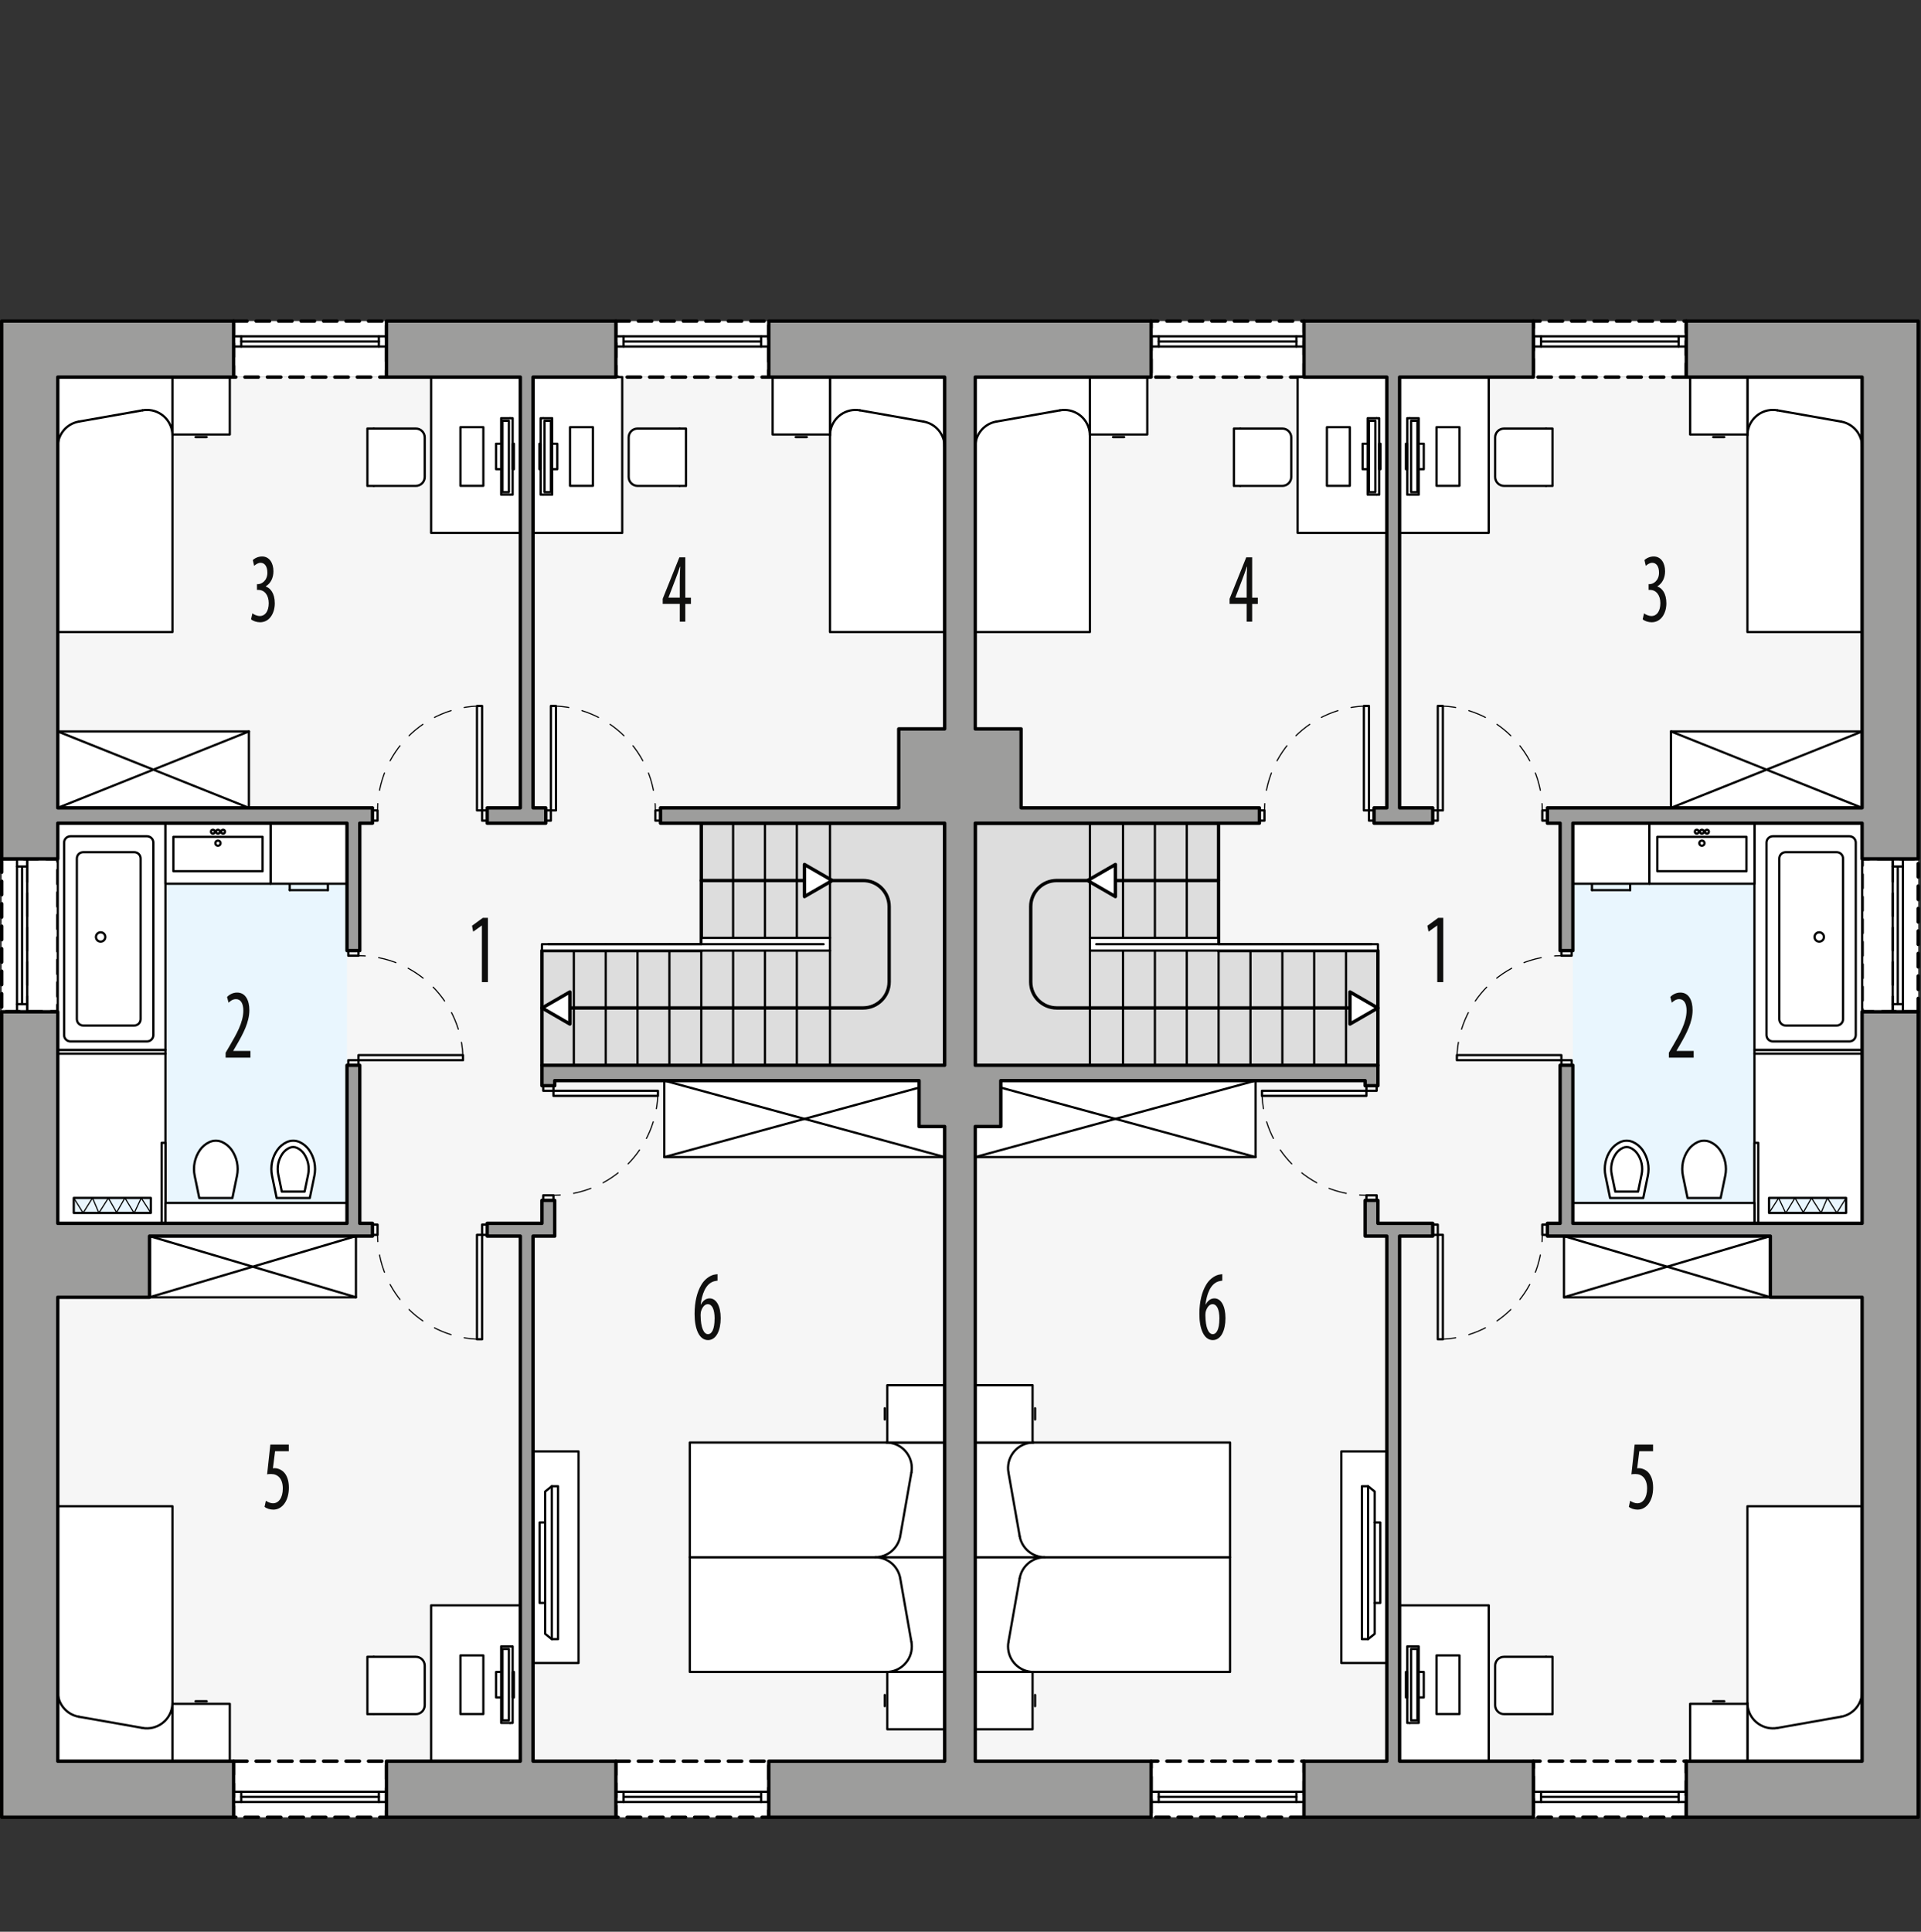 <?xml version="1.0" encoding="UTF-8"?><svg id="a" xmlns="http://www.w3.org/2000/svg" viewBox="0 0 427.33 429.67"><rect x="0" y="0" width="427.33" height="429.67" fill="#333333" stroke="none"/><defs><style>.b{stroke-dasharray:5.1 2.55;}.b,.c,.d,.e,.f,.g,.h,.i,.j,.k,.l{stroke:#000;stroke-linecap:round;stroke-linejoin:round;}.b,.c,.d,.i,.k{fill:none;}.b,.f,.g,.k{stroke-width:.5px;}.c,.e,.h,.j,.l{stroke-width:.75px;}.d{stroke-dasharray:4 3;}.d,.i{stroke-width:.25px;}.e{stroke-dasharray:3 2;}.e,.f,.j{fill:#fff;}.m{fill:#f6f6f6;}.n,.g{fill:#e9f6fe;}.h{fill:#ddd;}.o{fill:#0f0f0e;}.l{fill:#9d9d9c;}</style></defs><polygon class="m" points="210.14 396.73 210.14 83.88 12.85 83.88 12.85 397.95 210.14 396.73"/><rect class="n" x="12.85" y="183.1" width="64.35" height="89.01"/><rect class="e" x="51.97" y="391.73" width="34.02" height="12.47"/><rect class="e" x="137" y="391.73" width="34.02" height="12.47"/><rect class="e" x=".38" y="191.03" width="12.47" height="34.02"/><rect class="e" x="51.97" y="71.41" width="34.02" height="12.47"/><rect class="e" x="137" y="71.41" width="34.02" height="12.47"/><rect class="f" x="12.85" y="233.51" width="23.95" height="38.6"/><path class="f" d="M44.33,266.47l-1.02-4.93c-.42-2.01.01-4.1,1.19-5.78.53-.75,1.25-1.34,2.08-1.73.91-.42,1.96-.42,2.87,0,.83.39,1.55.98,2.08,1.73,1.18,1.68,1.61,3.77,1.19,5.78l-1.02,4.93h-7.37"/><polyline class="f" points="36.8 233.51 12.85 233.51 12.85 183.1 36.8 183.1 36.8 233.51"/><path class="f" d="M32.69,231.64H15.68c-.78,0-1.42-.63-1.42-1.42v-42.8s0,0,0,0c0-.78.63-1.42,1.42-1.42h17.01s0,0,0,0c.78,0,1.42.63,1.42,1.42v42.8s0,0,0,0c0,.78-.63,1.42-1.42,1.42Z"/><path class="f" d="M29.86,228.1h-11.34c-.78,0-1.42-.63-1.42-1.42v-35.72s0,0,0,0c0-.78.63-1.42,1.42-1.42h11.34s0,0,0,0c.78,0,1.42.63,1.42,1.42v35.72s0,0,0,0c0,.78-.63,1.42-1.42,1.42Z"/><circle class="k" cx="22.39" cy="208.41" r="1.04"/><line class="f" x1="65.86" y1="186.64" x2="61.6" y2="186.64"/><line class="f" x1="65.86" y1="184.51" x2="65.86" y2="186.64"/><line class="f" x1="61.6" y1="186.64" x2="61.6" y2="184.51"/><line class="f" x1="61.6" y1="184.51" x2="65.86" y2="184.51"/><line class="f" x1="72.94" y1="197.98" x2="64.44" y2="197.98"/><line class="f" x1="72.94" y1="196.56" x2="72.94" y2="197.98"/><line class="f" x1="64.44" y1="197.98" x2="64.44" y2="196.56"/><rect class="f" x="60.19" y="183.1" width="17.01" height="13.46"/><rect class="f" x="36.8" y="183.1" width="23.39" height="13.46"/><rect class="f" x="38.57" y="186.13" width="19.84" height="7.65"/><circle class="f" cx="48.49" cy="187.54" r=".57"/><circle class="f" cx="48.49" cy="184.99" r=".43"/><circle class="f" cx="49.63" cy="184.99" r=".43"/><circle class="f" cx="47.36" cy="184.99" r=".43"/><rect class="f" x="33.26" y="274.94" width="45.92" height="13.61"/><line class="f" x1="33.26" y1="288.54" x2="79.18" y2="274.94"/><line class="f" x1="79.18" y1="288.54" x2="33.26" y2="274.94"/><path class="f" d="M61.54,266.47l-1.02-4.93c-.42-2.01.01-4.1,1.19-5.78.53-.75,1.25-1.34,2.08-1.73.91-.42,1.96-.42,2.87,0,.83.39,1.55.98,2.08,1.73,1.18,1.68,1.61,3.77,1.19,5.78l-1.02,4.93h-7.37"/><path class="f" d="M62.69,265.05l-.79-3.8c-.34-1.62,0-3.32.96-4.68.39-.54.91-.98,1.52-1.26.53-.25,1.14-.25,1.68,0,.61.28,1.13.72,1.52,1.26.95,1.36,1.3,3.05.96,4.68l-.79,3.8h-5.06Z"/><rect class="g" x="16.41" y="266.45" width="17.14" height="3.34"/><rect class="f" x="118.58" y="322.83" width="10.11" height="47.06"/><polygon class="f" points="122.75 330.58 124.13 330.58 124.13 364.59 122.75 364.59 122.75 364.59 121.28 363.41 121.28 356.54 120.04 356.54 120.04 338.63 121.28 338.63 121.28 331.76 122.75 330.58"/><line class="f" x1="122.75" y1="330.58" x2="122.75" y2="364.59"/><line class="f" x1="121.28" y1="356.54" x2="121.28" y2="338.63"/><rect class="f" x="12.85" y="162.69" width="42.52" height="17.01"/><line class="f" x1="55.37" y1="179.69" x2="12.85" y2="162.69"/><line class="f" x1="12.85" y1="179.69" x2="55.37" y2="162.69"/><polyline class="f" points="12.85 335.03 38.36 335.03 38.36 391.73 12.85 391.73 12.85 335.03"/><line class="f" x1="17.53" y1="381.84" x2="31.71" y2="384.34"/><path class="f" d="M17.53,381.84c-2.71-.48-4.68-2.83-4.68-5.58"/><path class="f" d="M38.36,378.76c0,.33-.03.66-.09.98-.54,3.08-3.48,5.14-6.57,4.6"/><line class="f" x1="45.98" y1="378.4" x2="43.5" y2="378.4"/><polyline class="f" points="38.36 378.97 38.36 391.73 51.12 391.73 51.12 378.97 38.36 378.97"/><rect class="f" x="95.9" y="357.07" width="19.84" height="34.65"/><line class="f" x1="83.15" y1="381.26" x2="83.15" y2="368.5"/><path class="f" d="M81.73,381.26h10.77c1.1,0,1.98-.89,1.98-1.98v-8.79c0-1.1-.89-1.98-1.98-1.98h-10.77v12.76"/><line class="f" x1="113.48" y1="383.22" x2="113.48" y2="366.21"/><rect class="f" x="111.49" y="366.21" width="2.55" height="17.01"/><rect class="f" x="111.78" y="366.78" width="1.42" height="15.87"/><rect class="f" x="110.36" y="371.88" width="1.13" height="5.67"/><polyline class="f" points="107.52 368.2 107.52 381.24 102.42 381.24 102.42 368.2 107.52 368.2"/><rect class="f" x="114.04" y="371.88" width=".28" height="5.67"/><polyline class="f" points="12.85 140.58 38.36 140.58 38.36 83.88 12.85 83.88 12.85 140.58"/><line class="f" x1="17.53" y1="93.77" x2="31.71" y2="91.27"/><path class="f" d="M17.53,93.77c-2.71.48-4.68,2.83-4.68,5.58"/><path class="f" d="M38.36,96.85c0-3.13-2.54-5.67-5.67-5.67-.33,0-.66.03-.98.09"/><line class="f" x1="45.98" y1="97.21" x2="43.5" y2="97.21"/><polyline class="f" points="38.36 96.64 38.36 83.88 51.12 83.88 51.12 96.64 38.36 96.64"/><polyline class="f" points="210.14 140.58 184.63 140.58 184.63 83.88 210.14 83.88 210.14 140.58"/><line class="f" x1="205.45" y1="93.77" x2="191.28" y2="91.27"/><path class="f" d="M205.45,93.77c2.71.48,4.68,2.83,4.68,5.58"/><path class="f" d="M184.63,96.85c0-.33.03-.66.09-.98.54-3.08,3.48-5.14,6.57-4.6"/><line class="f" x1="177.01" y1="97.21" x2="179.49" y2="97.21"/><polyline class="f" points="184.63 96.64 184.63 83.88 171.87 83.88 171.87 96.64 184.63 96.64"/><rect class="f" x="95.9" y="83.88" width="19.84" height="34.65"/><line class="f" x1="83.15" y1="108.07" x2="83.15" y2="95.31"/><path class="f" d="M81.73,108.07h10.77c1.1,0,1.98-.89,1.98-1.98v-8.79c0-1.1-.89-1.98-1.98-1.98h-10.77v12.76"/><line class="f" x1="113.48" y1="110.03" x2="113.48" y2="93.02"/><rect class="f" x="111.49" y="93.02" width="2.55" height="17.01"/><rect class="f" x="111.78" y="93.59" width="1.42" height="15.87"/><rect class="f" x="110.36" y="98.69" width="1.13" height="5.67"/><polyline class="f" points="107.52 95.01 107.52 108.05 102.42 108.05 102.42 95.01 107.52 95.01"/><rect class="f" x="114.04" y="98.69" width=".28" height="5.67"/><rect class="f" x="118.58" y="83.88" width="19.84" height="34.65"/><line class="f" x1="151.18" y1="108.07" x2="151.18" y2="95.31"/><path class="f" d="M152.6,108.07h-10.77c-1.1,0-1.98-.89-1.98-1.98v-8.79c0-1.1.89-1.98,1.98-1.98h10.77v12.76"/><line class="f" x1="120.85" y1="110.03" x2="120.85" y2="93.02"/><rect class="f" x="120.28" y="93.02" width="2.55" height="17.01"/><rect class="f" x="121.13" y="93.59" width="1.42" height="15.87"/><rect class="f" x="122.83" y="98.69" width="1.13" height="5.67"/><polyline class="f" points="126.8 95.01 126.8 108.05 131.9 108.05 131.9 95.01 126.8 95.01"/><rect class="f" x="120" y="98.69" width=".28" height="5.67"/><rect class="f" x="35.95" y="254.19" width=".85" height="17.91"/><line class="f" x1="36.8" y1="234.36" x2="12.85" y2="234.36"/><polyline class="f" points="153.45 346.36 153.45 371.88 210.14 371.88 210.14 346.36 153.45 346.36"/><polyline class="f" points="153.45 346.36 153.45 320.85 210.14 320.85 210.14 346.36 153.45 346.36"/><line class="f" x1="200.26" y1="351.05" x2="202.75" y2="365.22"/><path class="f" d="M200.26,351.05c-.48-2.71-2.83-4.68-5.58-4.68"/><path class="f" d="M197.17,371.88c3.13,0,5.67-2.54,5.67-5.67,0-.33-.03-.66-.09-.98"/><line class="f" x1="196.82" y1="379.49" x2="196.82" y2="377.01"/><polyline class="f" points="197.38 371.88 210.14 371.88 210.14 384.63 197.38 384.63 197.38 371.88"/><line class="f" x1="200.26" y1="341.68" x2="202.75" y2="327.51"/><path class="f" d="M200.26,341.68c-.48,2.71-2.83,4.68-5.58,4.68"/><path class="f" d="M197.17,320.85c.33,0,.66.03.98.09,3.08.54,5.14,3.48,4.6,6.57"/><line class="f" x1="196.82" y1="313.23" x2="196.82" y2="315.72"/><polyline class="f" points="197.38 320.85 210.14 320.85 210.14 308.1 197.38 308.1 197.38 320.85"/><rect class="f" x="147.78" y="240.36" width="62.36" height="17.01"/><line class="f" x1="147.78" y1="257.36" x2="210.14" y2="240.36"/><line class="f" x1="210.14" y1="257.36" x2="147.78" y2="240.36"/><polygon class="h" points="156 183.1 156 211.44 120.56 211.44 120.56 236.95 210.14 236.95 210.14 183.1 156 183.1"/><line class="b" x1="177.26" y1="208.61" x2="177.26" y2="211.44"/><line class="b" x1="170.17" y1="208.61" x2="170.17" y2="211.44"/><line class="b" x1="163.08" y1="208.61" x2="163.08" y2="211.44"/><line class="b" x1="156" y1="211.44" x2="156" y2="210.02"/><line class="b" x1="148.91" y1="211.44" x2="148.91" y2="210.02"/><line class="b" x1="141.82" y1="211.44" x2="141.82" y2="210.02"/><line class="b" x1="134.74" y1="211.44" x2="134.74" y2="210.02"/><line class="b" x1="127.65" y1="211.44" x2="127.65" y2="210.02"/><line class="k" x1="177.26" y1="208.61" x2="177.26" y2="183.1"/><line class="k" x1="184.63" y1="208.61" x2="184.63" y2="183.1"/><line class="k" x1="184.63" y1="211.44" x2="184.63" y2="236.95"/><line class="k" x1="156" y1="210.02" x2="156" y2="183.1"/><line class="k" x1="156" y1="208.61" x2="156" y2="183.1"/><line class="k" x1="163.08" y1="208.61" x2="163.08" y2="183.1"/><line class="k" x1="170.17" y1="208.61" x2="170.17" y2="183.1"/><line class="k" x1="134.74" y1="211.44" x2="134.74" y2="236.95"/><line class="k" x1="127.65" y1="211.44" x2="127.65" y2="236.95"/><line class="k" x1="141.82" y1="211.44" x2="141.82" y2="236.95"/><line class="k" x1="148.91" y1="211.44" x2="148.91" y2="236.95"/><line class="k" x1="156" y1="211.44" x2="156" y2="236.95"/><line class="k" x1="163.08" y1="211.44" x2="163.08" y2="236.95"/><line class="k" x1="170.17" y1="211.44" x2="170.17" y2="236.95"/><line class="k" x1="177.26" y1="211.44" x2="177.26" y2="236.95"/><path class="c" d="M156,195.85h36.01c3.19,0,5.78,2.59,5.78,5.78v16.78c0,3.19-2.59,5.78-5.78,5.78h-71.44"/><polygon class="f" points="156 208.61 156 208.61 184.63 208.61 184.63 211.44 120.56 211.44 120.56 210.02 156 210.02 156 208.61"/><line class="k" x1="183.21" y1="210.02" x2="121.98" y2="210.02"/><line class="k" x1="156" y1="210.02" x2="156" y2="208.47"/><rect class="f" x="36.8" y="267.55" width="40.39" height="4.55"/><polygon class="j" points="120.59 224.2 126.77 227.77 126.77 220.63 120.59 224.2"/><polygon class="j" points="185.14 195.85 178.96 192.28 178.96 199.42 185.14 195.85"/><rect class="k" x="107.24" y="180.26" width="1.13" height="2.27"/><rect class="k" x="82.86" y="180.26" width="1.13" height="2.27"/><rect class="f" x="106.11" y="157.02" width="1.13" height="23.24"/><path class="d" d="M107.24,157.02c-12.84,0-23.24,10.41-23.24,23.24"/><rect class="k" x="121.41" y="180.26" width="1.13" height="2.27"/><rect class="k" x="145.79" y="180.26" width="1.13" height="2.27"/><rect class="f" x="122.55" y="157.02" width="1.13" height="23.24"/><path class="d" d="M122.55,157.02c12.84,0,23.24,10.41,23.24,23.24"/><rect class="k" x="107.24" y="272.39" width="1.13" height="2.27"/><rect class="k" x="82.86" y="272.39" width="1.13" height="2.27"/><rect class="f" x="106.11" y="274.65" width="1.13" height="23.24"/><path class="d" d="M107.24,297.9c-12.84,0-23.24-10.41-23.24-23.24"/><rect class="k" x="120.85" y="241.49" width="2.27" height="1.13"/><rect class="k" x="120.85" y="265.87" width="2.27" height="1.13"/><rect class="f" x="123.12" y="242.62" width="23.24" height="1.13"/><path class="d" d="M146.36,242.62c0,12.84-10.41,23.24-23.24,23.24"/><rect class="k" x="77.48" y="235.82" width="2.27" height="1.13"/><rect class="k" x="77.48" y="211.44" width="2.27" height="1.13"/><rect class="f" x="79.75" y="234.69" width="23.24" height="1.13"/><path class="d" d="M102.99,235.82c0-12.84-10.41-23.24-23.24-23.24"/><polyline class="k" points="85.98 77.08 85.98 74.81 84.28 74.81 84.28 77.08 85.98 77.08"/><polyline class="k" points="53.67 77.08 53.67 74.81 51.97 74.81 51.97 77.08 53.67 77.08"/><line class="k" x1="84.28" y1="77.08" x2="53.67" y2="77.08"/><line class="k" x1="84.28" y1="75.95" x2="53.67" y2="75.95"/><line class="k" x1="84.28" y1="74.81" x2="53.67" y2="74.81"/><polyline class="k" points="171.02 77.08 171.02 74.81 169.32 74.81 169.32 77.08 171.02 77.08"/><polyline class="k" points="138.71 77.08 138.71 74.81 137 74.81 137 77.08 138.71 77.08"/><line class="k" x1="169.32" y1="77.08" x2="138.71" y2="77.08"/><line class="k" x1="169.32" y1="75.95" x2="138.71" y2="75.95"/><line class="k" x1="169.32" y1="74.81" x2="138.71" y2="74.81"/><polyline class="k" points="6.04 225.05 3.78 225.05 3.78 223.35 6.04 223.35 6.04 225.05"/><polyline class="k" points="6.04 192.73 3.78 192.73 3.78 191.03 6.04 191.03 6.04 192.73"/><line class="k" x1="6.04" y1="223.35" x2="6.04" y2="192.73"/><line class="k" x1="4.91" y1="223.35" x2="4.91" y2="192.73"/><line class="k" x1="3.78" y1="223.35" x2="3.78" y2="192.73"/><line class="b" x1="6.04" y1="191.03" x2="6.04" y2="225.05"/><polyline class="i" points="33.56 269.79 31.42 266.47 29.84 269.83 27.79 266.45 25.94 269.68 24.11 266.47 22 269.79 20.58 266.45 18.49 269.79 16.41 266.45"/><polyline class="k" points="137 400.8 137 398.53 138.71 398.53 138.71 400.8 137 400.8"/><polyline class="k" points="169.32 400.8 169.32 398.53 171.02 398.53 171.02 400.8 169.32 400.8"/><line class="k" x1="138.71" y1="400.8" x2="169.32" y2="400.8"/><line class="k" x1="138.71" y1="399.66" x2="169.32" y2="399.66"/><line class="k" x1="138.71" y1="398.53" x2="169.32" y2="398.53"/><polyline class="k" points="51.97 400.8 51.97 398.53 53.67 398.53 53.67 400.8 51.97 400.8"/><polyline class="k" points="84.28 400.8 84.28 398.53 85.98 398.53 85.98 400.8 84.28 400.8"/><line class="k" x1="53.67" y1="400.8" x2="84.28" y2="400.8"/><line class="k" x1="53.67" y1="399.66" x2="84.28" y2="399.66"/><line class="k" x1="53.67" y1="398.53" x2="84.28" y2="398.53"/><path class="o" d="M50.19,235.25v-1.1l.97-1.65c1.35-2.35,2.97-5.04,2.97-7.72,0-1.58-.56-2.55-1.64-2.55-.83,0-1.35.55-1.65.79l-.33-1.28c.4-.42,1.2-.97,2.23-.97,1.9,0,2.73,1.76,2.73,3.92,0,2.68-1.41,5.28-2.81,7.7l-.77,1.32v.04h3.82v1.5h-5.51Z"/><path class="o" d="M56.16,136.43c.35.26.97.59,1.65.59,1.18,0,1.97-1.08,1.97-2.86s-.93-2.95-2.3-2.95h-.32v-1.28h.26c.81-.02,2.06-.79,2.06-2.55,0-1.43-.62-2.2-1.51-2.2-.56,0-1.06.35-1.43.68l-.3-1.28c.42-.42,1.2-.81,2.06-.81,1.62,0,2.53,1.45,2.53,3.3,0,1.43-.6,2.68-1.71,3.34v.04c1.02.35,2.01,1.5,2.01,3.74s-1.2,4.22-3.27,4.22c-.74,0-1.55-.26-2.01-.66l.3-1.34Z"/><path class="o" d="M151.22,138.26v-3.94h-3.8v-1.14l3.71-9.22h1.32v8.98h1.25v1.39h-1.25v3.94h-1.23ZM151.22,132.93v-4.05c0-.99.05-1.87.11-2.82h-.07c-.39,1.14-.63,1.83-.97,2.71l-1.58,4.12v.04h2.52Z"/><path class="o" d="M64.27,322.79h-3.08l-.48,3.81c.14-.04.26-.04.42-.04.62,0,1.57.33,2.18,1.08.6.75.95,1.8.95,3.26,0,2.84-1.42,4.88-3.47,4.88-.69,0-1.48-.24-1.94-.62l.3-1.36c.35.26.97.57,1.6.57,1.16,0,2.16-1.12,2.16-3.3s-1.11-3.21-2.59-3.21c-.42,0-.69.02-.9.07l.72-6.62h4.1v1.5Z"/><path class="o" d="M159.62,284.85c-.23.02-.47.07-.81.15-1.9.57-2.66,2.95-2.94,5.15h.05c.44-.81,1.07-1.36,1.94-1.36,1.46,0,2.46,1.67,2.46,4.4s-.99,4.88-2.82,4.88c-1.99,0-2.99-2.53-2.99-5.81,0-2.77.58-4.93,1.48-6.45.69-1.21,1.78-2,2.76-2.27.37-.09.67-.11.86-.13v1.43ZM158.97,293.32c0-2.16-.6-3.24-1.53-3.24-.56,0-1.14.48-1.48,1.54-.05.15-.11.44-.11.86.02,2.93.74,4.27,1.65,4.27.77,0,1.46-.95,1.46-3.43Z"/><path class="o" d="M107.2,205.87h-.04l-1.9,1.36-.26-1.32,2.41-1.76h1.13v14.3h-1.34v-12.59Z"/><polygon class="m" points="216.94 396.73 216.94 83.88 414.23 83.88 414.24 397.95 216.94 396.73"/><rect class="n" x="349.89" y="183.1" width="64.35" height="89.01" transform="translate(764.12 455.2) rotate(-180)"/><rect class="e" x="341.1" y="391.73" width="34.02" height="12.47" transform="translate(716.21 795.92) rotate(-180)"/><rect class="e" x="256.06" y="391.73" width="34.02" height="12.47" transform="translate(546.14 795.92) rotate(-180)"/><rect class="e" x="414.23" y="191.03" width="12.47" height="34.02" transform="translate(840.94 416.08) rotate(-180)"/><rect class="e" x="341.1" y="71.41" width="34.02" height="12.47" transform="translate(716.21 155.29) rotate(-180)"/><rect class="e" x="256.06" y="71.41" width="34.02" height="12.47" transform="translate(546.14 155.29) rotate(-180)"/><rect class="f" x="390.28" y="233.51" width="23.95" height="38.6" transform="translate(804.51 505.61) rotate(-180)"/><path class="f" d="M382.76,266.47l1.02-4.93c.42-2.01-.01-4.1-1.19-5.78-.53-.75-1.25-1.34-2.08-1.73-.91-.42-1.96-.42-2.87,0-.83.39-1.55.98-2.08,1.73-1.18,1.68-1.61,3.77-1.19,5.78l1.02,4.93h7.37"/><polyline class="f" points="390.28 233.51 414.23 233.51 414.23 183.1 390.28 183.1 390.28 233.51"/><path class="f" d="M394.39,231.64h17.01c.78,0,1.42-.63,1.42-1.42v-42.8s0,0,0,0c0-.78-.63-1.42-1.42-1.42h-17.01c-.78,0-1.42.63-1.42,1.42v42.8s0,0,0,0c0,.78.63,1.42,1.42,1.42Z"/><path class="f" d="M397.23,228.1h11.34c.78,0,1.42-.63,1.42-1.42v-35.72s0,0,0,0c0-.78-.63-1.42-1.42-1.42h-11.34c-.78,0-1.42.63-1.42,1.42v35.72h0c0,.78.63,1.42,1.42,1.42Z"/><circle class="k" cx="404.69" cy="208.41" r="1.04"/><line class="f" x1="361.23" y1="186.64" x2="365.48" y2="186.64"/><line class="f" x1="361.23" y1="184.51" x2="361.23" y2="186.64"/><line class="f" x1="365.48" y1="186.64" x2="365.48" y2="184.51"/><line class="f" x1="365.48" y1="184.51" x2="361.23" y2="184.51"/><line class="f" x1="354.14" y1="197.98" x2="362.64" y2="197.98"/><line class="f" x1="354.14" y1="196.56" x2="354.14" y2="197.98"/><line class="f" x1="362.64" y1="197.98" x2="362.64" y2="196.56"/><rect class="f" x="349.89" y="183.1" width="17.01" height="13.46"/><rect class="f" x="366.89" y="183.1" width="23.39" height="13.46" transform="translate(757.18 379.66) rotate(-180)"/><rect class="f" x="368.67" y="186.13" width="19.84" height="7.65"/><circle class="f" cx="378.59" cy="187.54" r=".57"/><circle class="f" cx="378.59" cy="184.99" r=".43"/><circle class="f" cx="377.45" cy="184.99" r=".43"/><circle class="f" cx="379.72" cy="184.99" r=".43"/><rect class="f" x="347.9" y="274.94" width="45.92" height="13.61"/><line class="f" x1="393.82" y1="288.54" x2="347.9" y2="274.94"/><line class="f" x1="347.9" y1="288.54" x2="393.82" y2="274.94"/><path class="f" d="M365.54,266.47l1.02-4.93c.42-2.01-.01-4.1-1.19-5.78-.53-.75-1.25-1.34-2.08-1.73-.91-.42-1.96-.42-2.87,0-.83.39-1.55.98-2.08,1.73-1.18,1.68-1.61,3.77-1.19,5.78l1.02,4.93h7.37"/><path class="f" d="M364.39,265.05l.79-3.8c.34-1.62,0-3.32-.96-4.68-.39-.54-.91-.98-1.52-1.26-.53-.25-1.14-.25-1.68,0-.61.28-1.13.72-1.52,1.26-.95,1.36-1.3,3.05-.96,4.68l.79,3.8h5.06Z"/><rect class="g" x="393.53" y="266.45" width="17.14" height="3.34"/><rect class="f" x="298.39" y="322.83" width="10.11" height="47.06"/><polygon class="f" points="304.33 330.58 302.96 330.58 302.96 364.59 304.33 364.59 304.33 364.59 305.8 363.41 305.8 356.54 307.04 356.54 307.04 338.63 305.8 338.63 305.8 331.76 304.33 330.58"/><line class="f" x1="304.33" y1="330.58" x2="304.33" y2="364.59"/><line class="f" x1="305.8" y1="356.54" x2="305.8" y2="338.63"/><rect class="f" x="371.71" y="162.69" width="42.52" height="17.01"/><line class="f" x1="371.71" y1="179.69" x2="414.23" y2="162.69"/><line class="f" x1="414.23" y1="179.69" x2="371.71" y2="162.69"/><polyline class="f" points="414.23 335.03 388.72 335.03 388.72 391.73 414.23 391.73 414.23 335.03"/><line class="f" x1="409.55" y1="381.84" x2="395.38" y2="384.34"/><path class="f" d="M409.55,381.84c2.71-.48,4.68-2.83,4.68-5.58"/><path class="f" d="M388.72,378.76c0,.33.03.66.09.98.54,3.08,3.48,5.14,6.57,4.6"/><line class="f" x1="381.1" y1="378.4" x2="383.58" y2="378.4"/><polyline class="f" points="388.72 378.97 388.72 391.73 375.97 391.73 375.97 378.97 388.72 378.97"/><rect class="f" x="311.34" y="357.07" width="19.84" height="34.65"/><line class="f" x1="343.93" y1="381.26" x2="343.93" y2="368.5"/><path class="f" d="M345.35,381.26h-10.77c-1.1,0-1.98-.89-1.98-1.98v-8.79c0-1.1.89-1.98,1.98-1.98h10.77v12.76"/><line class="f" x1="313.6" y1="383.22" x2="313.6" y2="366.21"/><rect class="f" x="313.04" y="366.21" width="2.55" height="17.01"/><rect class="f" x="313.89" y="366.78" width="1.42" height="15.87"/><rect class="f" x="315.59" y="371.88" width="1.13" height="5.67"/><polyline class="f" points="319.56 368.2 319.56 381.24 324.66 381.24 324.66 368.2 319.56 368.2"/><rect class="f" x="312.75" y="371.88" width=".28" height="5.67"/><polyline class="f" points="414.23 140.58 388.72 140.58 388.72 83.88 414.23 83.88 414.23 140.58"/><line class="f" x1="409.55" y1="93.77" x2="395.38" y2="91.27"/><path class="f" d="M409.55,93.77c2.71.48,4.68,2.83,4.68,5.58"/><path class="f" d="M388.72,96.85c0-3.13,2.54-5.67,5.67-5.67.33,0,.66.03.98.09"/><line class="f" x1="381.1" y1="97.21" x2="383.58" y2="97.21"/><polyline class="f" points="388.72 96.64 388.72 83.88 375.97 83.88 375.97 96.64 388.72 96.64"/><polyline class="f" points="216.94 140.58 242.45 140.58 242.45 83.88 216.94 83.88 216.94 140.58"/><line class="f" x1="221.63" y1="93.77" x2="235.8" y2="91.27"/><path class="f" d="M221.63,93.77c-2.71.48-4.68,2.83-4.68,5.58"/><path class="f" d="M242.45,96.85c0-.33-.03-.66-.09-.98-.54-3.08-3.48-5.14-6.57-4.6"/><line class="f" x1="250.07" y1="97.21" x2="247.59" y2="97.21"/><polyline class="f" points="242.45 96.64 242.45 83.88 255.21 83.88 255.21 96.64 242.45 96.64"/><rect class="f" x="311.34" y="83.88" width="19.84" height="34.65"/><line class="f" x1="343.93" y1="108.07" x2="343.93" y2="95.31"/><path class="f" d="M345.35,108.07h-10.77c-1.1,0-1.98-.89-1.98-1.98v-8.79c0-1.1.89-1.98,1.98-1.98h10.77v12.76"/><line class="f" x1="313.6" y1="110.03" x2="313.6" y2="93.02"/><rect class="f" x="313.04" y="93.02" width="2.55" height="17.01"/><rect class="f" x="313.89" y="93.59" width="1.42" height="15.87"/><rect class="f" x="315.59" y="98.69" width="1.13" height="5.67"/><polyline class="f" points="319.56 95.01 319.56 108.05 324.66 108.05 324.66 95.01 319.56 95.01"/><rect class="f" x="312.75" y="98.69" width=".28" height="5.67"/><rect class="f" x="288.66" y="83.88" width="19.84" height="34.65"/><line class="f" x1="275.9" y1="108.07" x2="275.9" y2="95.31"/><path class="f" d="M274.49,108.07h10.77c1.1,0,1.98-.89,1.98-1.98v-8.79c0-1.1-.89-1.98-1.98-1.98h-10.77s0,12.76,0,12.76"/><line class="f" x1="306.23" y1="110.03" x2="306.23" y2="93.02"/><rect class="f" x="304.25" y="93.02" width="2.55" height="17.01"/><rect class="f" x="304.53" y="93.59" width="1.42" height="15.87"/><rect class="f" x="303.12" y="98.69" width="1.13" height="5.67"/><polyline class="f" points="300.28 95.01 300.28 108.05 295.18 108.05 295.18 95.01 300.28 95.01"/><rect class="f" x="306.8" y="98.69" width=".28" height="5.67"/><rect class="f" x="390.28" y="254.19" width=".85" height="17.91"/><line class="f" x1="390.28" y1="234.36" x2="414.23" y2="234.36"/><polyline class="f" points="273.63 346.36 273.63 371.88 216.94 371.88 216.94 346.36 273.63 346.36"/><polyline class="f" points="273.63 346.36 273.63 320.85 216.94 320.85 216.94 346.36 273.63 346.36"/><line class="f" x1="226.83" y1="351.05" x2="224.33" y2="365.22"/><path class="f" d="M226.83,351.05c.48-2.71,2.83-4.68,5.58-4.68"/><path class="f" d="M229.91,371.88c-3.13,0-5.67-2.54-5.67-5.67,0-.33.03-.66.09-.98"/><line class="f" x1="230.26" y1="379.49" x2="230.26" y2="377.01"/><polyline class="f" points="229.7 371.88 216.94 371.88 216.94 384.63 229.7 384.63 229.7 371.88"/><line class="f" x1="226.83" y1="341.68" x2="224.33" y2="327.51"/><path class="f" d="M226.83,341.68c.48,2.71,2.83,4.68,5.58,4.68"/><path class="f" d="M229.91,320.85c-.33,0-.66.03-.98.09-3.08.54-5.14,3.48-4.6,6.57"/><line class="f" x1="230.26" y1="313.23" x2="230.26" y2="315.72"/><polyline class="f" points="229.7 320.85 216.94 320.85 216.94 308.1 229.7 308.1 229.7 320.85"/><rect class="f" x="216.94" y="240.36" width="62.36" height="17.01"/><line class="f" x1="279.3" y1="257.36" x2="216.94" y2="240.36"/><line class="f" x1="216.94" y1="257.36" x2="279.3" y2="240.36"/><polygon class="h" points="271.08 183.1 271.08 211.44 306.52 211.44 306.52 236.95 216.94 236.95 216.94 183.1 271.08 183.1"/><line class="b" x1="249.82" y1="208.61" x2="249.82" y2="211.44"/><line class="b" x1="256.91" y1="208.61" x2="256.91" y2="211.44"/><line class="b" x1="264" y1="208.61" x2="264" y2="211.44"/><line class="b" x1="271.08" y1="211.44" x2="271.08" y2="210.02"/><line class="b" x1="278.17" y1="211.44" x2="278.17" y2="210.02"/><line class="b" x1="285.26" y1="211.44" x2="285.26" y2="210.02"/><line class="b" x1="292.34" y1="211.44" x2="292.34" y2="210.02"/><line class="b" x1="299.43" y1="211.44" x2="299.43" y2="210.02"/><line class="k" x1="249.82" y1="208.61" x2="249.82" y2="183.1"/><line class="k" x1="242.45" y1="208.61" x2="242.45" y2="183.1"/><line class="k" x1="242.45" y1="211.44" x2="242.45" y2="236.95"/><line class="k" x1="271.08" y1="210.02" x2="271.08" y2="183.1"/><line class="k" x1="271.08" y1="208.61" x2="271.08" y2="183.1"/><line class="k" x1="264" y1="208.61" x2="264" y2="183.1"/><line class="k" x1="256.91" y1="208.61" x2="256.91" y2="183.1"/><line class="k" x1="292.34" y1="211.44" x2="292.34" y2="236.95"/><line class="k" x1="299.43" y1="211.44" x2="299.43" y2="236.95"/><line class="k" x1="285.26" y1="211.44" x2="285.26" y2="236.95"/><line class="k" x1="278.17" y1="211.44" x2="278.17" y2="236.95"/><line class="k" x1="271.08" y1="211.44" x2="271.08" y2="236.95"/><line class="k" x1="264" y1="211.44" x2="264" y2="236.95"/><line class="k" x1="256.91" y1="211.44" x2="256.91" y2="236.95"/><line class="k" x1="249.82" y1="211.44" x2="249.82" y2="236.95"/><path class="c" d="M271.08,195.85h-36.01c-3.19,0-5.78,2.59-5.78,5.78v16.78c0,3.19,2.59,5.78,5.78,5.78h71.44"/><polygon class="f" points="271.08 208.61 271.08 208.61 242.45 208.61 242.45 211.44 306.52 211.44 306.52 210.02 271.08 210.02 271.08 208.61"/><line class="k" x1="243.87" y1="210.02" x2="305.1" y2="210.02"/><line class="k" x1="271.08" y1="210.02" x2="271.08" y2="208.47"/><rect class="f" x="349.89" y="267.55" width="40.39" height="4.55" transform="translate(740.17 539.66) rotate(-180)"/><polygon class="j" points="306.49 224.2 300.31 227.77 300.31 220.63 306.49 224.2"/><polygon class="j" points="241.94 195.85 248.12 192.28 248.12 199.42 241.94 195.85"/><rect class="k" x="318.71" y="180.26" width="1.13" height="2.27"/><rect class="k" x="343.08" y="180.26" width="1.13" height="2.27"/><rect class="f" x="319.84" y="157.02" width="1.13" height="23.24"/><path class="d" d="M319.84,157.02c12.84,0,23.24,10.41,23.24,23.24"/><rect class="k" x="304.53" y="180.26" width="1.13" height="2.27"/><rect class="k" x="280.15" y="180.26" width="1.13" height="2.27"/><rect class="f" x="303.4" y="157.02" width="1.13" height="23.24"/><path class="d" d="M304.53,157.02c-12.84,0-23.24,10.41-23.24,23.24"/><rect class="k" x="318.71" y="272.39" width="1.13" height="2.27"/><rect class="k" x="343.08" y="272.39" width="1.13" height="2.27"/><rect class="f" x="319.84" y="274.65" width="1.13" height="23.24"/><path class="d" d="M319.84,297.9c12.84,0,23.24-10.41,23.24-23.24"/><rect class="k" x="303.97" y="241.49" width="2.27" height="1.13"/><rect class="k" x="303.97" y="265.87" width="2.27" height="1.13"/><rect class="f" x="280.72" y="242.62" width="23.24" height="1.13"/><path class="d" d="M280.72,242.62c0,12.84,10.41,23.24,23.24,23.24"/><rect class="k" x="347.34" y="235.82" width="2.27" height="1.13"/><rect class="k" x="347.34" y="211.44" width="2.27" height="1.13"/><rect class="f" x="324.09" y="234.69" width="23.24" height="1.13"/><path class="d" d="M324.09,235.82c0-12.84,10.41-23.24,23.24-23.24"/><polyline class="k" points="341.1 77.08 341.1 74.81 342.8 74.81 342.8 77.08 341.1 77.08"/><polyline class="k" points="373.41 77.08 373.41 74.81 375.12 74.81 375.12 77.08 373.41 77.08"/><line class="k" x1="342.8" y1="77.08" x2="373.41" y2="77.08"/><line class="k" x1="342.8" y1="75.95" x2="373.41" y2="75.95"/><line class="k" x1="342.8" y1="74.81" x2="373.41" y2="74.81"/><polyline class="k" points="256.06 77.08 256.06 74.81 257.76 74.81 257.76 77.08 256.06 77.08"/><polyline class="k" points="288.38 77.08 288.38 74.81 290.08 74.81 290.08 77.08 288.38 77.08"/><line class="k" x1="257.76" y1="77.08" x2="288.38" y2="77.08"/><line class="k" x1="257.76" y1="75.95" x2="288.38" y2="75.95"/><line class="k" x1="257.76" y1="74.81" x2="288.38" y2="74.81"/><polyline class="k" points="421.04 225.05 423.3 225.05 423.3 223.35 421.04 223.35 421.04 225.05"/><polyline class="k" points="421.04 192.73 423.3 192.73 423.3 191.03 421.04 191.03 421.04 192.73"/><line class="k" x1="421.04" y1="223.35" x2="421.04" y2="192.73"/><line class="k" x1="422.17" y1="223.35" x2="422.17" y2="192.73"/><line class="k" x1="423.3" y1="223.35" x2="423.3" y2="192.73"/><line class="b" x1="421.04" y1="191.03" x2="421.04" y2="225.05"/><polyline class="i" points="393.53 269.79 395.66 266.47 397.24 269.83 399.29 266.45 401.14 269.68 402.97 266.47 405.08 269.79 406.5 266.45 408.59 269.79 410.67 266.45"/><polyline class="k" points="290.08 400.8 290.08 398.53 288.38 398.53 288.38 400.8 290.08 400.8"/><polyline class="k" points="257.76 400.8 257.76 398.53 256.06 398.53 256.06 400.8 257.76 400.8"/><line class="k" x1="288.38" y1="400.8" x2="257.76" y2="400.8"/><line class="k" x1="288.38" y1="399.66" x2="257.76" y2="399.66"/><line class="k" x1="288.38" y1="398.53" x2="257.76" y2="398.53"/><polyline class="k" points="375.12 400.8 375.12 398.53 373.41 398.53 373.41 400.8 375.12 400.8"/><polyline class="k" points="342.8 400.8 342.8 398.53 341.1 398.53 341.1 400.8 342.8 400.8"/><line class="k" x1="373.41" y1="400.8" x2="342.8" y2="400.8"/><line class="k" x1="373.41" y1="399.66" x2="342.8" y2="399.66"/><line class="k" x1="373.41" y1="398.53" x2="342.8" y2="398.53"/><path class="o" d="M371.24,235.25v-1.1l.97-1.65c1.35-2.35,2.97-5.04,2.97-7.72,0-1.58-.56-2.55-1.64-2.55-.83,0-1.35.55-1.65.79l-.33-1.28c.4-.42,1.2-.97,2.23-.97,1.9,0,2.73,1.76,2.73,3.92,0,2.68-1.41,5.28-2.81,7.7l-.77,1.32v.04h3.82v1.5h-5.51Z"/><path class="o" d="M365.73,136.43c.35.26.97.59,1.65.59,1.18,0,1.97-1.08,1.97-2.86s-.93-2.95-2.3-2.95h-.32v-1.28h.26c.81-.02,2.06-.79,2.06-2.55,0-1.43-.62-2.2-1.51-2.2-.56,0-1.06.35-1.43.68l-.3-1.28c.42-.42,1.2-.81,2.06-.81,1.62,0,2.53,1.45,2.53,3.3,0,1.43-.6,2.68-1.71,3.34v.04c1.02.35,2,1.5,2,3.74s-1.2,4.22-3.27,4.22c-.74,0-1.55-.26-2-.66l.3-1.34Z"/><path class="o" d="M277.32,138.26v-3.94h-3.8v-1.14l3.71-9.22h1.32v8.98h1.25v1.39h-1.25v3.94h-1.23ZM277.32,132.93v-4.05c0-.99.05-1.87.11-2.82h-.07c-.39,1.14-.63,1.83-.97,2.71l-1.58,4.12v.04h2.52Z"/><path class="o" d="M367.75,322.79h-3.08l-.48,3.81c.14-.04.26-.04.42-.04.62,0,1.57.33,2.18,1.08.6.75.95,1.8.95,3.26,0,2.84-1.42,4.88-3.47,4.88-.69,0-1.48-.24-1.93-.62l.3-1.36c.35.26.97.57,1.6.57,1.16,0,2.16-1.12,2.16-3.3s-1.11-3.21-2.59-3.21c-.42,0-.69.02-.9.07l.72-6.62h4.1v1.5Z"/><path class="o" d="M271.91,284.85c-.23.02-.47.07-.81.15-1.9.57-2.66,2.95-2.94,5.15h.05c.44-.81,1.07-1.36,1.94-1.36,1.46,0,2.46,1.67,2.46,4.4s-.99,4.88-2.82,4.88c-1.99,0-2.99-2.53-2.99-5.81,0-2.77.58-4.93,1.48-6.45.69-1.21,1.78-2,2.76-2.27.37-.09.67-.11.86-.13v1.43ZM271.26,293.32c0-2.16-.6-3.24-1.53-3.24-.56,0-1.14.48-1.48,1.54-.05.15-.11.44-.11.86.02,2.93.74,4.27,1.65,4.27.77,0,1.46-.95,1.46-3.43Z"/><path class="o" d="M319.72,205.87h-.04l-1.9,1.36-.26-1.32,2.41-1.76h1.13v14.3h-1.34v-12.59Z"/><polygon class="l" points="12.85 83.88 51.97 83.88 51.97 71.41 .38 71.41 .38 191.03 12.85 191.03 12.85 183.1 77.19 183.1 77.19 211.44 80.03 211.44 80.03 183.1 82.86 183.1 82.86 179.69 12.85 179.69 12.85 83.88"/><polygon class="l" points="115.75 179.69 108.38 179.69 108.38 183.1 121.41 183.1 121.41 179.69 118.58 179.69 118.58 83.88 137 83.88 137 71.41 85.98 71.41 85.98 83.88 115.75 83.88 115.75 179.69"/><polygon class="l" points="80.03 236.95 77.19 236.95 77.19 272.1 33.26 272.1 12.85 272.1 12.85 225.05 .38 225.05 .38 404.2 51.97 404.2 51.97 391.73 12.85 391.73 12.85 288.54 33.26 288.54 33.26 274.94 82.86 274.94 82.86 272.1 80.03 272.1 80.03 236.95"/><polygon class="l" points="118.58 274.94 123.4 274.94 123.4 267 120.56 267 120.56 272.1 108.38 272.1 108.38 274.94 115.75 274.94 115.75 391.73 85.98 391.73 85.98 404.2 137 404.2 137 391.73 118.58 391.73 118.58 274.94"/><polygon class="l" points="414.23 83.88 375.12 83.88 375.12 71.41 426.71 71.41 426.71 191.03 414.23 191.03 414.23 183.1 349.89 183.1 349.89 211.44 347.05 211.44 347.05 183.1 344.22 183.1 344.22 179.69 414.23 179.69 414.23 83.88"/><polygon class="l" points="311.34 179.69 318.71 179.69 318.71 183.1 305.67 183.1 305.67 179.69 308.5 179.69 308.5 83.88 290.08 83.88 290.08 71.41 341.1 71.41 341.1 83.88 311.34 83.88 311.34 179.69"/><polygon class="l" points="347.05 236.95 349.89 236.95 349.89 272.1 393.82 272.1 414.23 272.1 414.23 225.05 426.71 225.05 426.71 404.2 375.12 404.2 375.12 391.73 414.23 391.73 414.23 288.54 393.82 288.54 393.82 274.94 344.22 274.94 344.22 272.1 347.05 272.1 347.05 236.95"/><polygon class="l" points="308.5 274.94 303.68 274.94 303.68 267 306.52 267 306.52 272.1 318.71 272.1 318.71 274.94 311.34 274.94 311.34 391.73 341.1 391.73 341.1 404.2 290.08 404.2 290.08 391.73 308.5 391.73 308.5 274.94"/><polygon class="l" points="216.94 236.95 216.94 183.1 280.15 183.1 280.15 179.69 227.15 179.69 227.15 162.12 216.94 162.12 216.94 83.88 256.06 83.88 256.06 71.41 171.02 71.41 171.02 83.88 210.14 83.88 210.14 162.12 199.93 162.12 199.93 179.69 146.93 179.69 146.93 183.1 210.14 183.1 210.14 236.95 120.56 236.95 120.56 241.49 123.4 241.49 123.4 240.36 204.45 240.36 204.45 250.56 210.14 250.56 210.14 391.73 171.02 391.73 171.02 404.2 256.06 404.2 256.06 391.73 216.94 391.73 216.94 250.56 222.63 250.56 222.63 240.36 303.68 240.36 303.68 241.49 306.52 241.49 306.52 236.95 216.94 236.95"/></svg>